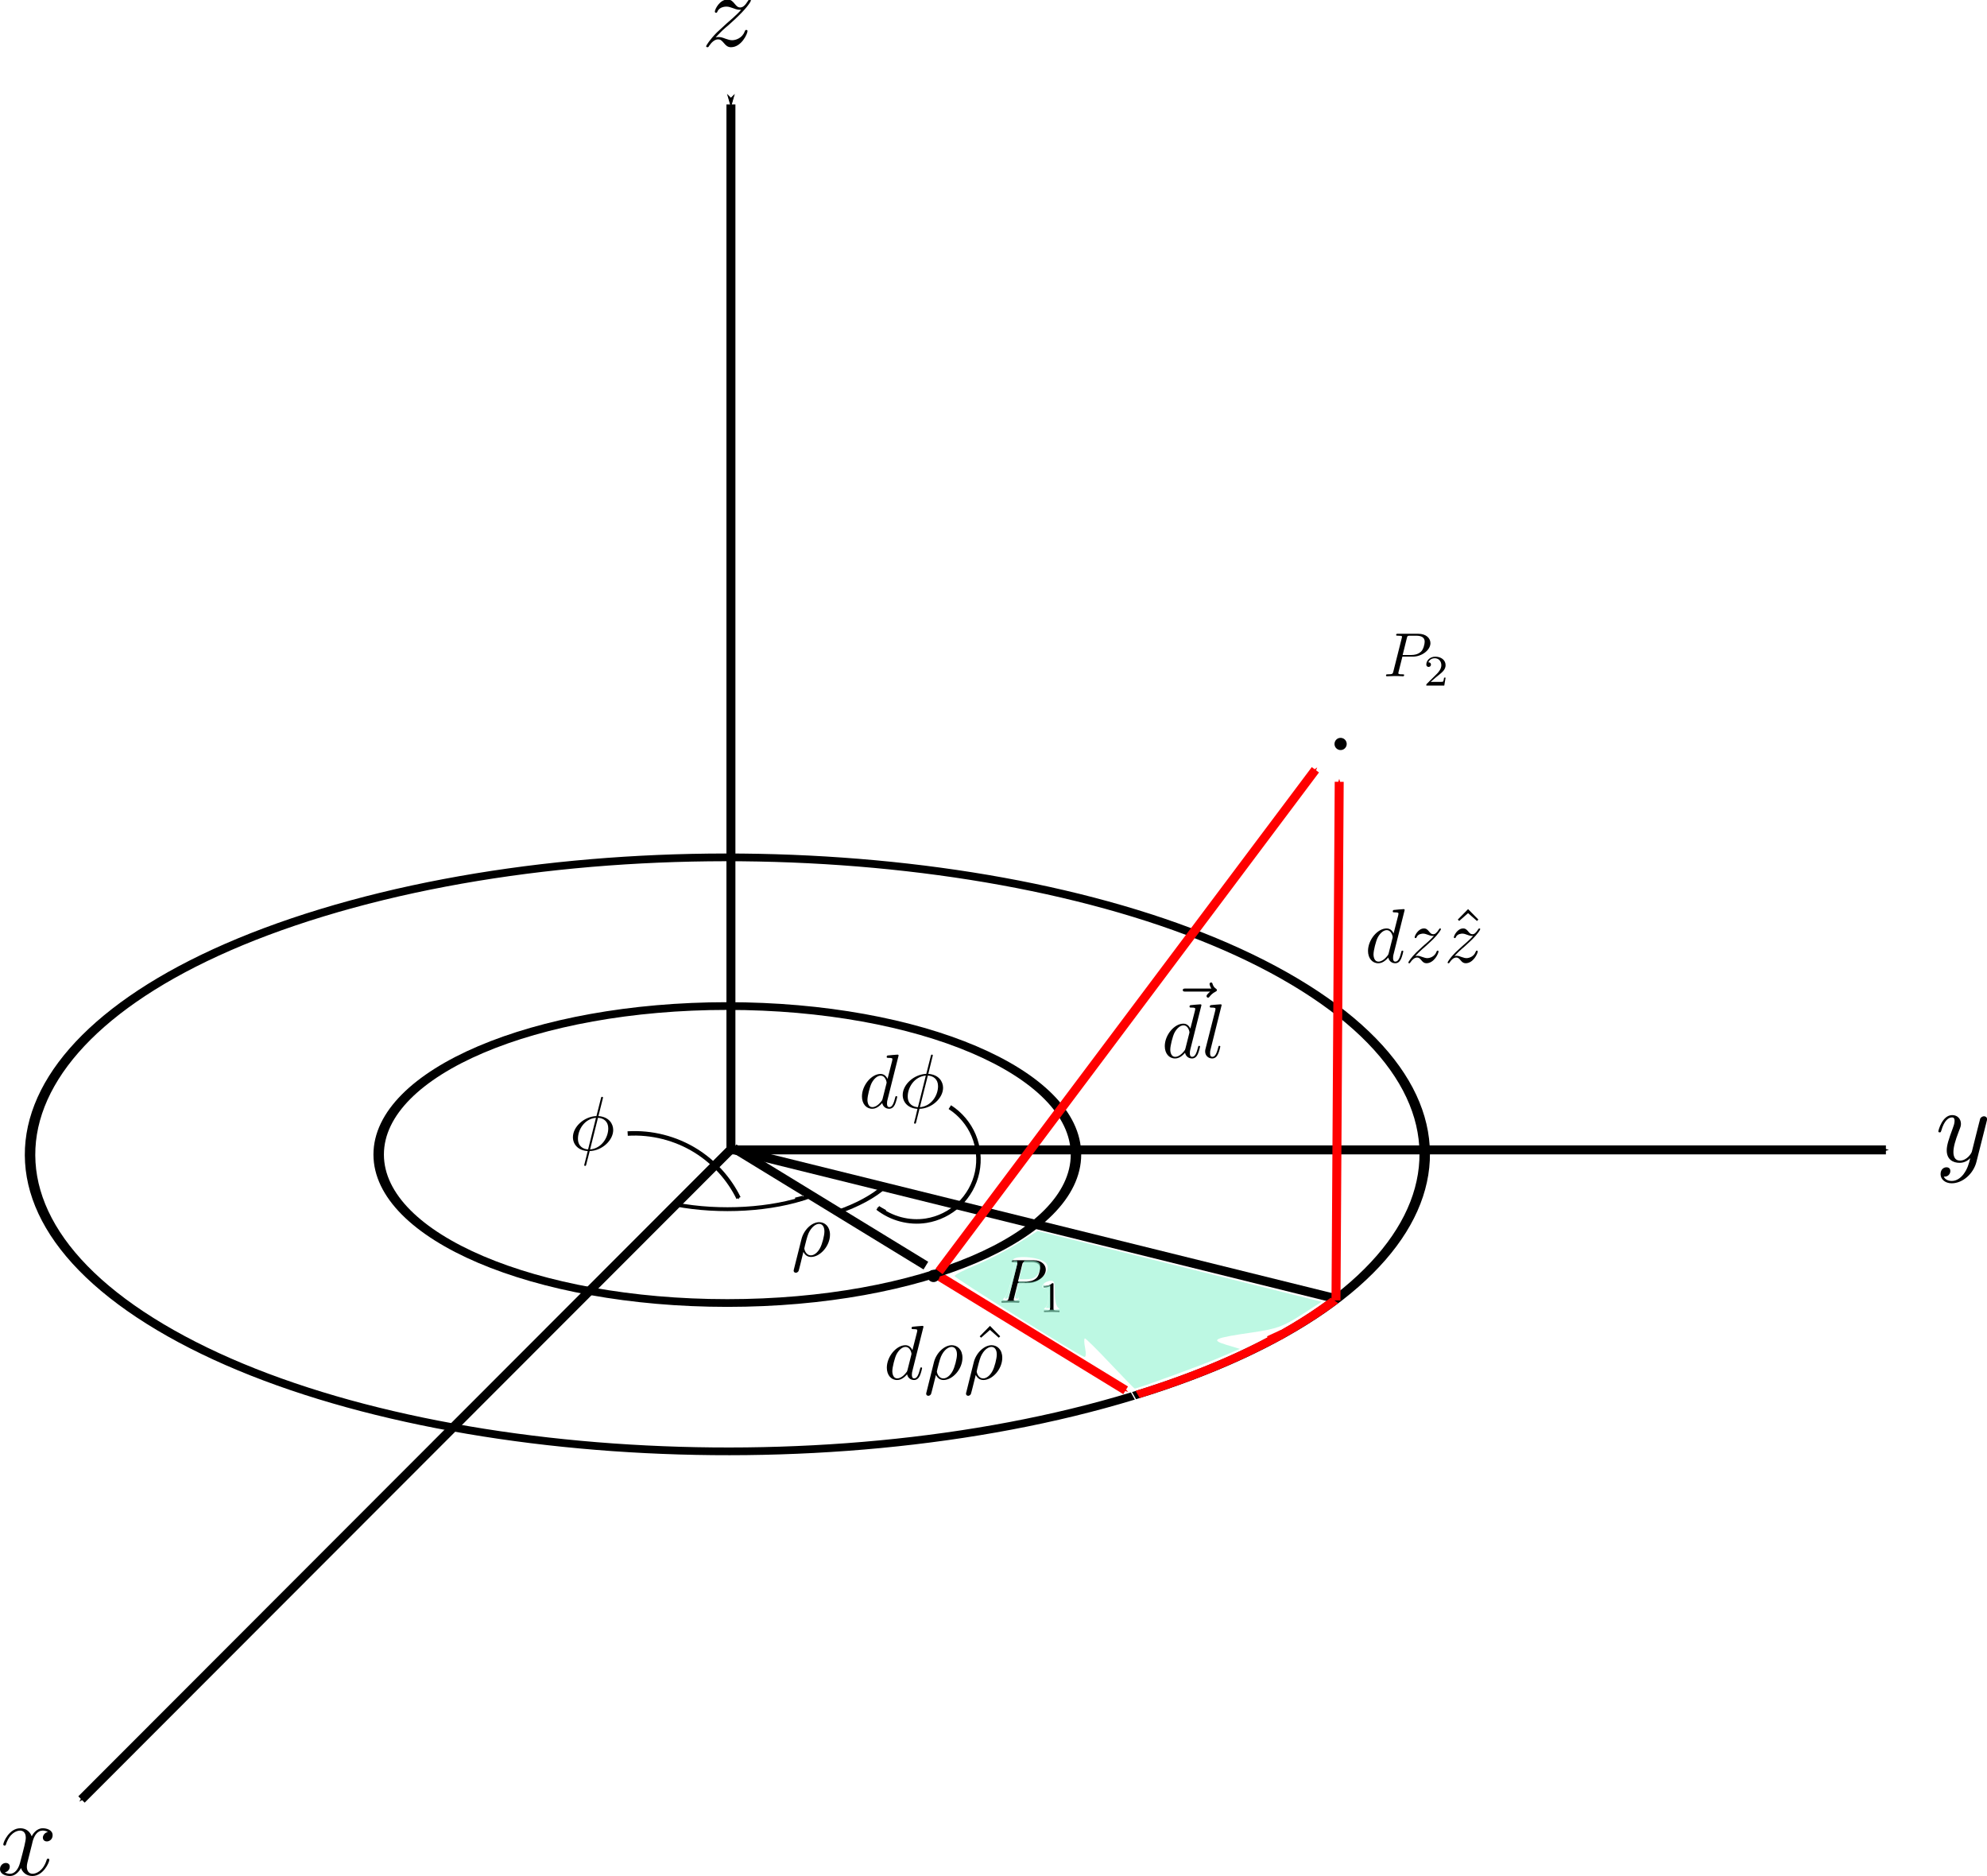 <?xml version="1.0" encoding="UTF-8" standalone="no"?>
<!-- Created with Inkscape (http://www.inkscape.org/) -->
<svg
    xmlns:inkscape="http://www.inkscape.org/namespaces/inkscape"
    xmlns:rdf="http://www.w3.org/1999/02/22-rdf-syntax-ns#"
    xmlns="http://www.w3.org/2000/svg"
    xmlns:ns0="http://www.iki.fi/pav/software/textext/"
    xmlns:cc="http://creativecommons.org/ns#"
    xmlns:sodipodi="http://sodipodi.sourceforge.net/DTD/sodipodi-0.dtd"
    xmlns:dc="http://purl.org/dc/elements/1.1/"
    xmlns:svg="http://www.w3.org/2000/svg"
    xmlns:ns1="http://sozi.baierouge.fr"
    xmlns:xlink="http://www.w3.org/1999/xlink"
    id="svg3019"
    sodipodi:docname="3D Cylindrical line.svg"
    viewBox="0 0 221.25 208.89"
    version="1.1"
    inkscape:version="0.48.3.1 r9886"
  >
  <sodipodi:namedview
      id="base"
      bordercolor="#666666"
      inkscape:pageshadow="2"
      inkscape:window-y="24"
      fit-margin-left="0"
      pagecolor="#ffffff"
      inkscape:window-height="776"
      inkscape:window-maximized="1"
      inkscape:zoom="16.221197"
      inkscape:window-x="55"
      showgrid="false"
      borderopacity="1.0"
      inkscape:current-layer="layer1"
      inkscape:cx="114.01065"
      inkscape:cy="74.156044"
      fit-margin-top="0"
      fit-margin-right="0"
      fit-margin-bottom="0"
      inkscape:window-width="1225"
      inkscape:pageopacity="0.0"
      inkscape:document-units="px"
  />
  <defs
      id="defs3021"
    >
    <marker
        id="Arrow1Mstart"
        refY="0"
        refX="0"
        style="overflow:visible"
        orient="auto"
        inkscape:stockid="Arrow1Mstart"
      >
      <path
          id="path3779"
          d="m0 0 5-5-17.5 5 17.5 5-5-5z"
          style="stroke:#000000;stroke-width:1pt;fill-rule:evenodd"
          transform="matrix(.4 0 0 .4 4 0)"
          inkscape:connector-curvature="0"
      />
    </marker
    >
    <marker
        id="DotM"
        refY="0"
        refX="0"
        style="overflow:visible"
        orient="auto"
        inkscape:stockid="DotM"
      >
      <path
          id="path3837"
          d="m-2.5-1c0 2.76-2.24 5-5 5s-5-2.24-5-5 2.24-5 5-5 5 2.24 5 5z"
          style="stroke:#000000;stroke-width:1pt;fill-rule:evenodd"
          inkscape:connector-curvature="0"
          transform="matrix(.4 0 0 .4 2.96 .4)"
      />
    </marker
    >
    <marker
        id="Arrow1Mend"
        refY="0"
        refX="0"
        style="overflow:visible"
        orient="auto"
        inkscape:stockid="Arrow1Mend"
      >
      <path
          id="path3782"
          d="m0 0 5-5-17.5 5 17.5 5-5-5z"
          style="stroke:#000000;stroke-width:1pt;fill-rule:evenodd"
          transform="matrix(-.4 0 0 -.4 -4 0)"
          inkscape:connector-curvature="0"
      />
    </marker
    >
    <marker
        id="Arrow1Mend7"
        refY="0"
        refX="0"
        style="overflow:visible"
        orient="auto"
        inkscape:stockid="Arrow1Mend7"
      >
      <path
          id="path5512"
          d="m0 0 5-5-17.5 5 17.5 5-5-5z"
          style="fill-rule:evenodd;stroke:#ff0000;stroke-width:1pt;fill:#ff0000"
          transform="matrix(-.4 0 0 -.4 -4 0)"
          inkscape:connector-curvature="0"
      />
    </marker
    >
    <marker
        id="Arrow1MendU"
        refY="0"
        refX="0"
        style="overflow:visible"
        orient="auto"
        inkscape:stockid="Arrow1MendU"
      >
      <path
          id="path8041"
          d="m0 0 5-5-17.5 5 17.5 5-5-5z"
          style="fill-rule:evenodd;stroke:#ff0000;stroke-width:1pt;fill:#ff0000"
          transform="matrix(-.4 0 0 -.4 -4 0)"
          inkscape:connector-curvature="0"
      />
    </marker
    >
    <marker
        id="Arrow1Mende"
        refY="0"
        refX="0"
        style="overflow:visible"
        orient="auto"
        inkscape:stockid="Arrow1Mende"
      >
      <path
          id="path8044"
          d="m0 0 5-5-17.5 5 17.5 5-5-5z"
          style="fill-rule:evenodd;stroke:#ff0000;stroke-width:1pt;fill:#ff0000"
          transform="matrix(-.4 0 0 -.4 -4 0)"
          inkscape:connector-curvature="0"
      />
    </marker
    >
    <marker
        id="Arrow1Mend3"
        refY="0"
        refX="0"
        style="overflow:visible"
        orient="auto"
        inkscape:stockid="Arrow1Mend3"
      >
      <path
          id="path8047"
          d="m0 0 5-5-17.5 5 17.5 5-5-5z"
          style="fill-rule:evenodd;stroke:#ff0000;stroke-width:1pt;fill:#ff0000"
          transform="matrix(-.4 0 0 -.4 -4 0)"
          inkscape:connector-curvature="0"
      />
    </marker
    >
  </defs
  >
  <g
      id="layer1"
      inkscape:label="Layer 1"
      inkscape:groupmode="layer"
      transform="translate(-308.75 -445.77)"
    >
    <path
        id="path2987"
        sodipodi:rx="42.014523"
        sodipodi:ry="24.239147"
        style="stroke:#000000;stroke-width:.63;fill:none"
        sodipodi:type="arc"
        d="m77.577 129.07c-18.878 7.78-45.119 5.26-58.612-5.63-13.492-10.89-9.127-26.03 9.751-33.814 18.878-7.785 45.119-5.266 58.612 5.625 13.472 10.879 9.142 25.989-9.679 33.789"
        sodipodi:open="true"
        transform="matrix(1.848 0 0 1.364 291.53 425.14)"
        sodipodi:cy="109.34549"
        sodipodi:cx="53.146576"
        sodipodi:end="7.2313398"
        sodipodi:start="0.9502468"
    />
    <path
        id="path7633"
        d="m412.98 587.65 21.108 12.907"
        style="marker-end:url(#Arrow1Mende);stroke:#ff0000;fill:none"
        inkscape:connector-curvature="0"
    />
    <path
        id="path2983"
        style="marker-end:url(#Arrow1Mend);stroke:#000000;stroke-width:1px;fill:none"
        inkscape:connector-curvature="0"
        d="m98.752 132.19h128.74"
        transform="translate(291.25 441.6)"
    />
    <path
        id="path2985"
        style="marker-end:url(#Arrow1Mend);marker-start:url(#Arrow1Mstart);stroke:#000000;stroke-width:1px;fill:none"
        inkscape:connector-curvature="0"
        d="m98.887 15.8v116.33l-72.313 72.381"
        transform="translate(291.25 441.6)"
    />
    <path
        id="path3757"
        sodipodi:rx="42.014523"
        sodipodi:ry="24.239147"
        style="stroke:#000000;stroke-width:1.26;fill:none"
        sodipodi:type="arc"
        d="m95.161 109.35c0 13.387-18.811 24.239-42.015 24.239s-42.015-10.852-42.015-24.239 18.811-24.239 42.015-24.239 42.015 10.852 42.015 24.239z"
        transform="matrix(.924 0 0 .682 340.63 499.73)"
        sodipodi:cy="109.34549"
        sodipodi:cx="53.146576"
    />
    <path
        id="path3761"
        style="stroke:#000000;fill:none"
        inkscape:connector-curvature="0"
        d="m389.98 573.65 67.168 16.617"
    />
    <path
        id="path3763"
        style="marker-end:url(#Arrow1Mend3);stroke:#ff0000;fill:none"
        inkscape:connector-curvature="0"
        d="m413.31 587.33 41.907-55.858"
    />
    <path
        id="path3765"
        style="marker-end:url(#Arrow1MendU);stroke:#ff0000;fill:none"
        inkscape:connector-curvature="0"
        d="m457.51 590.55 0.359-57.74"
    />
    <path
        id="path3767"
        style="marker-end:url(#Arrow1Mend7);stroke:#ff0000;fill:none"
        inkscape:connector-curvature="0"
        d="m450.04 595 1.473-0.68"
    />
    <path
        id="path5503"
        sodipodi:rx="42.014523"
        sodipodi:ry="24.239147"
        style="stroke:#ff0000;stroke-width:.63;fill:none"
        sodipodi:type="arc"
        d="m89.722 121.27c-2.956 3.017-6.999 5.633-11.856 7.672"
        sodipodi:open="true"
        transform="matrix(1.848 0 0 1.364 291.53 425.14)"
        sodipodi:cy="109.34549"
        sodipodi:cx="53.146576"
        sodipodi:end="0.94178518"
        sodipodi:start="0.51450635"
    />
    <path
        id="path5548"
        d="m457.59 528.45 0.446 0.151"
        style="marker-end:url(#DotM);stroke:#000000;fill:none"
        inkscape:connector-curvature="0"
    />
    <g
        id="content"
        style="stroke:#000000;stroke-miterlimit:10.433;fill:none"
        xml:space="preserve"
        ns0:preamble="/home/kaumudi/Desktop/Dropbox/zinka additional files/textext/preamble.tex"
        transform="matrix(.861 0 0 -.861 204.49 1151.5)"
        stroke-miterlimit="10.433"
        ns0:text="$\\rho$"
      >
<path
          id="path6539"
          d="m223.76 655.52v-0.01-0.01l-0.01-0.01v-0.01-0.01-0.01-0.01h-0.01v-0.01-0.01-0.01-0.01l-0.01-0.01v-0.01-0.01-0.01-0.01c0-0.15 0.11-0.27 0.28-0.27 0.21 0 0.33 0.18 0.35 0.21 0.05 0.09 0.37 1.42 0.63 2.49 0.2-0.4 0.52-0.66 0.99-0.66l-0.01 0.21c-0.7 0-0.86 0.8-0.86 0.89 0 0.04 0.05 0.24 0.08 0.37 0.28 1.11 0.38 1.47 0.6 1.86 0.43 0.73 0.92 0.95 1.23 0.95 0.37 0 0.69-0.29 0.69-0.98 0-0.54-0.29-1.65-0.56-2.14-0.33-0.63-0.8-0.95-1.18-0.95l0.01-0.21c1.16 0 2.45 1.4 2.45 2.88 0 1.05-0.66 1.62-1.39 1.62-0.96 0-2.01-1-2.3-2.21z"
          style="stroke-width:0;fill:#000000"
          inkscape:connector-curvature="0"
      />
</g
    >
    <g
        id="g7231"
        xml:space="preserve"
        ns0:preamble="/home/kaumudi/Desktop/Dropbox/zinka additional files/textext/preamble.tex"
        transform="matrix(.861 0 0 -.861 179.75 1139.7)"
        stroke-miterlimit="10.433"
        style="stroke:#000000;stroke-miterlimit:10.433;fill:none"
        ns0:text="$\\phi$"
      >
<path
          id="path7233"
          style="stroke-width:0;fill:#000000"
          inkscape:connector-curvature="0"
          d="m227.78 663.89v0.01 0.01 0.01h0.01v0.01 0.01 0.01 0.01l0.01 0.02v0.01 0.01l0.01 0.01v0.01 0.01c0 0.01 0 0.1-0.12 0.1-0.1 0-0.11-0.03-0.15-0.2l-0.58-2.29c-1.58-0.05-3.04-1.37-3.04-2.73 0-0.94 0.7-1.73 1.91-1.79l0.05 0.21c-0.6 0.03-1.31 0.38-1.31 1.38 0 1.19 0.85 2.58 2.33 2.71l-1.02-4.09-0.05-0.21c-0.08-0.31-0.15-0.63-0.23-0.94-0.12-0.46-0.22-0.84-0.22-0.87 0-0.1 0.07-0.11 0.12-0.11s0.07 0.01 0.1 0.04c0.02 0.02 0.08 0.26 0.11 0.4l0.38 1.48 0.05 0.21 1.02 4.09c0.76-0.04 1.33-0.5 1.33-1.37 0-1.18-0.86-2.6-2.35-2.72l-0.05-0.21c1.6 0.04 3.04 1.39 3.04 2.72 0 0.78-0.52 1.7-1.91 1.8z"
      />
</g
    >
    <g
        id="g7314"
        style="stroke:#000000;stroke-miterlimit:10.433;fill:none"
        xml:space="preserve"
        ns0:preamble="/home/kaumudi/Desktop/Dropbox/zinka additional files/textext/preamble.tex"
        transform="matrix(.861 0 0 -.861 212.01 1135)"
        stroke-miterlimit="10.433"
        ns0:text="$d\\phi$"
      >
<path
          id="path7316"
          style="stroke-width:0;fill:#000000"
          inkscape:connector-curvature="0"
          d="m228.57 664.02v0.01l-0.01 0.01v0.01 0.01 0.01h-0.01v0.01l-0.01 0.01-0.01 0.01-0.01 0.01h-0.01v0.01h-0.01-0.01-0.01l-0.01 0.01h-0.01-0.01-0.01c-0.15 0-1.1-0.09-1.27-0.11-0.08-0.01-0.14-0.06-0.14-0.19 0-0.12 0.09-0.12 0.24-0.12 0.48 0 0.5-0.07 0.5-0.17l-0.03-0.2-0.6-2.35c-0.18 0.37-0.46 0.64-0.91 0.64-1.17 0-2.4-1.47-2.4-2.91 0-0.94 0.55-1.59 1.32-1.59l0.02 0.21c-0.49 0-0.63 0.55-0.63 0.94 0 0.5 0.31 1.72 0.54 2.17 0.31 0.59 0.76 0.96 1.16 0.96 0.64 0 0.78-0.82 0.78-0.88s-0.02-0.12-0.03-0.17l-0.49-1.94c-0.05-0.18-0.05-0.2-0.2-0.37-0.44-0.55-0.85-0.71-1.13-0.71l-0.02-0.21c0.2 0 0.7 0.03 1.3 0.74 0.08-0.42 0.42-0.74 0.9-0.74 0.35 0 0.58 0.22 0.74 0.54 0.17 0.36 0.3 0.97 0.3 0.99 0 0.1-0.09 0.1-0.12 0.1-0.1 0-0.11-0.04-0.14-0.18-0.17-0.65-0.35-1.24-0.76-1.24-0.27 0-0.3 0.26-0.3 0.46 0 0.24 0.02 0.31 0.06 0.48z"
      />
<path
          id="path7318"
          style="stroke-width:0;fill:#000000"
          inkscape:connector-curvature="0"
          d="m232.96 663.89h0.01v0.01 0.01 0.01 0.01 0.01l0.01 0.01v0.01 0.02l0.01 0.01v0.01 0.01 0.01 0.01c0 0.01 0 0.1-0.11 0.1-0.1 0-0.11-0.03-0.15-0.2l-0.58-2.29c-1.58-0.05-3.05-1.37-3.05-2.73 0-0.94 0.7-1.73 1.91-1.79l0.06 0.21c-0.6 0.03-1.32 0.38-1.32 1.38 0 1.19 0.86 2.58 2.34 2.71l-1.02-4.09-0.06-0.21c-0.07-0.31-0.14-0.63-0.22-0.94-0.12-0.46-0.22-0.84-0.22-0.87 0-0.1 0.07-0.11 0.12-0.11s0.07 0.01 0.1 0.04c0.02 0.02 0.08 0.26 0.11 0.4l0.37 1.48 0.05 0.21 1.03 4.09c0.75-0.04 1.32-0.5 1.32-1.37 0-1.18-0.85-2.6-2.35-2.72l-0.05-0.21c1.61 0.04 3.05 1.39 3.05 2.72 0 0.78-0.53 1.7-1.91 1.8z"
      />
</g
    >
    <g
        id="g7584"
        xml:space="preserve"
        ns0:preamble="/home/kaumudi/Desktop/Dropbox/zinka additional files/textext/preamble.tex"
        transform="matrix(.861 0 0 -.861 245.73 1129.4)"
        stroke-miterlimit="10.433"
        style="stroke:#000000;stroke-miterlimit:10.433;fill:none"
        ns0:text="$\\vec{dl}$"
      >
<path
          id="path7586"
          style="stroke-width:0;fill:#000000"
          inkscape:connector-curvature="0"
          d="m229.7 665.78-0.02-0.02-0.01-0.01-0.02-0.02-0.02-0.01-0.01-0.02-0.02-0.01-0.02-0.02-0.02-0.02-0.02-0.01-0.02-0.02-0.03-0.04-0.04-0.04-0.04-0.04-0.02-0.02-0.02-0.02-0.02-0.02-0.01-0.02-0.02-0.02-0.01-0.02-0.02-0.02-0.01-0.02-0.01-0.02-0.01-0.02-0.01-0.02-0.01-0.02v-0.02l-0.01-0.02v-0.01-0.02c0-0.1 0.1-0.2 0.2-0.2 0.09 0 0.14 0.07 0.19 0.13 0.12 0.15 0.34 0.43 0.78 0.65 0.07 0.03 0.17 0.08 0.17 0.2 0 0.1-0.07 0.15-0.14 0.2-0.22 0.15-0.33 0.33-0.41 0.57-0.02 0.09-0.06 0.22-0.2 0.22s-0.2-0.13-0.2-0.21c0-0.05 0.09-0.37 0.24-0.58h-3.35c-0.17 0-0.35 0-0.35-0.2 0-0.19 0.18-0.19 0.35-0.19z"
      />
<path
          id="path7588"
          style="stroke-width:0;fill:#000000"
          inkscape:connector-curvature="0"
          d="m228.57 664.02v0.01l-0.01 0.01v0.01 0.01 0.01h-0.01v0.01l-0.01 0.01-0.01 0.01-0.01 0.01h-0.01v0.01h-0.01-0.01-0.01l-0.01 0.01h-0.01-0.01-0.01c-0.15 0-1.1-0.09-1.27-0.11-0.08-0.01-0.14-0.06-0.14-0.19 0-0.12 0.09-0.12 0.24-0.12 0.48 0 0.5-0.07 0.5-0.17l-0.03-0.2-0.6-2.35c-0.18 0.37-0.46 0.64-0.91 0.64-1.17 0-2.4-1.47-2.4-2.91 0-0.94 0.55-1.59 1.32-1.59l0.02 0.21c-0.49 0-0.63 0.55-0.63 0.94 0 0.5 0.31 1.72 0.54 2.17 0.31 0.59 0.76 0.96 1.16 0.96 0.64 0 0.78-0.82 0.78-0.88s-0.02-0.12-0.03-0.17l-0.49-1.94c-0.05-0.18-0.05-0.2-0.2-0.37-0.44-0.55-0.85-0.71-1.13-0.71l-0.02-0.21c0.2 0 0.7 0.03 1.3 0.74 0.08-0.42 0.42-0.74 0.9-0.74 0.35 0 0.58 0.22 0.74 0.54 0.17 0.36 0.3 0.97 0.3 0.99 0 0.1-0.09 0.1-0.12 0.1-0.1 0-0.11-0.04-0.14-0.18-0.17-0.65-0.35-1.24-0.76-1.24-0.27 0-0.3 0.26-0.3 0.46 0 0.24 0.02 0.31 0.06 0.48z"
      />
<path
          id="path7590"
          style="stroke-width:0;fill:#000000"
          inkscape:connector-curvature="0"
          d="m231.18 664.02v0.01 0.01 0.01 0.01l-0.01 0.01v0.01h-0.01v0.01l-0.01 0.01h-0.01v0.01h-0.01v0.01h-0.01-0.01-0.01l-0.01 0.01h-0.01-0.01-0.01-0.01c-0.22 0-0.95-0.08-1.21-0.1-0.08-0.01-0.19-0.02-0.19-0.21 0-0.11 0.1-0.11 0.25-0.11 0.48 0 0.49-0.09 0.49-0.17l-0.03-0.2-1.26-4.96c-0.03-0.11-0.05-0.18-0.05-0.34 0-0.57 0.44-0.91 0.91-0.91 0.33 0 0.58 0.19 0.75 0.55 0.18 0.38 0.3 0.96 0.3 0.98 0 0.1-0.09 0.1-0.12 0.1-0.1 0-0.11-0.04-0.14-0.18-0.17-0.65-0.36-1.24-0.76-1.24-0.3 0-0.3 0.32-0.3 0.46 0 0.24 0.01 0.29 0.06 0.48z"
      />
</g
    >
    <path
        id="path8124"
        style="marker-end:url(#DotM);stroke:#000000;fill:none"
        inkscape:connector-curvature="0"
        d="m412.26 587.68 0.446 0.151"
    />
    <path
        id="path8126"
        style="stroke:#000000;fill:none"
        inkscape:connector-curvature="0"
        d="m390.48 573.61 21.365 13.064"
    />
    <g
        id="g8504"
        style="stroke:#000000;stroke-miterlimit:10.433;fill:none"
        xml:space="preserve"
        ns0:preamble="/home/kaumudi/Desktop/Dropbox/zinka additional files/textext/preamble.tex"
        transform="matrix(.697 0 0 -.697 307.07 979.15)"
        stroke-miterlimit="10.433"
        ns0:text="$P_2$"
      >
<path
          id="path8506"
          style="stroke-width:0;fill:#000000"
          inkscape:connector-curvature="0"
          d="m226.45 660.37 0.04 0.26 0.67 2.7c0.09 0.35 0.11 0.38 0.54 0.38h0.95c0.83 0 1.36-0.27 1.36-0.95 0-0.39-0.2-1.24-0.59-1.6-0.5-0.45-1.09-0.53-1.53-0.53h-1.4l-0.04-0.26h1.69c1.41 0 2.79 1.04 2.79 2.15 0 0.76-0.65 1.5-1.96 1.5h-3.22c-0.19 0-0.3 0-0.3-0.19 0-0.12 0.09-0.12 0.29-0.12 0.13 0 0.31-0.01 0.43-0.02 0.16-0.02 0.22-0.05 0.22-0.16 0-0.04-0.01-0.07-0.04-0.19l-1.34-5.33c-0.1-0.39-0.11-0.47-0.9-0.47-0.17 0-0.28 0-0.28-0.19 0-0.12 0.12-0.12 0.15-0.12 0.28 0 0.98 0.04 1.26 0.04 0.21 0 0.43-0.01 0.64-0.01 0.22 0 0.44-0.03 0.65-0.03 0.07 0 0.2 0 0.2 0.2 0 0.11-0.09 0.11-0.28 0.11-0.37 0-0.65 0-0.65 0.18 0 0.06 0.02 0.11 0.03 0.17z"
      />
<path
          id="path8508"
          style="stroke-width:0;fill:#000000"
          inkscape:connector-curvature="0"
          d="m233.35 657.01h-0.24c-0.02-0.16-0.09-0.57-0.18-0.64-0.06-0.04-0.59-0.04-0.69-0.04h-1.28c0.73 0.65 0.97 0.84 1.39 1.17 0.51 0.41 1 0.84 1 1.5 0 0.84-0.74 1.36-1.64 1.36-0.86 0-1.44-0.61-1.44-1.25 0-0.35 0.3-0.39 0.37-0.39 0.16 0 0.37 0.12 0.37 0.37 0 0.13-0.05 0.37-0.42 0.37 0.22 0.5 0.69 0.65 1.02 0.65 0.7 0 1.06-0.54 1.06-1.11 0-0.6-0.43-1.08-0.66-1.33l-1.67-1.66c-0.07-0.06-0.07-0.07-0.07-0.27h2.87z"
      />
</g
    >
    <g
        id="g8640"
        xml:space="preserve"
        ns0:preamble="/home/kaumudi/Desktop/Dropbox/zinka additional files/textext/preamble.tex"
        transform="matrix(.697 0 0 -.697 264.24 1048.9)"
        stroke-miterlimit="10.433"
        style="stroke:#000000;stroke-miterlimit:10.433;fill:none"
        ns0:text="$P_1$"
      >
<path
          id="path8642"
          style="stroke-width:0;fill:#000000"
          inkscape:connector-curvature="0"
          d="m226.45 660.37 0.04 0.26 0.67 2.7c0.09 0.35 0.11 0.38 0.54 0.38h0.95c0.83 0 1.36-0.27 1.36-0.95 0-0.39-0.2-1.24-0.59-1.6-0.5-0.45-1.09-0.53-1.53-0.53h-1.4l-0.04-0.26h1.69c1.41 0 2.79 1.04 2.79 2.15 0 0.76-0.65 1.5-1.96 1.5h-3.22c-0.19 0-0.3 0-0.3-0.19 0-0.12 0.09-0.12 0.29-0.12 0.13 0 0.31-0.01 0.43-0.02 0.16-0.02 0.22-0.05 0.22-0.16 0-0.04-0.01-0.07-0.04-0.19l-1.34-5.33c-0.1-0.39-0.11-0.47-0.9-0.47-0.17 0-0.28 0-0.28-0.19 0-0.12 0.12-0.12 0.15-0.12 0.28 0 0.98 0.04 1.26 0.04 0.21 0 0.43-0.01 0.64-0.01 0.22 0 0.44-0.03 0.65-0.03 0.07 0 0.2 0 0.2 0.2 0 0.11-0.09 0.11-0.28 0.11-0.37 0-0.65 0-0.65 0.18 0 0.06 0.02 0.11 0.03 0.17z"
      />
<path
          id="path8644"
          style="stroke-width:0;fill:#000000"
          inkscape:connector-curvature="0"
          d="m232.16 660.16v0.01 0.01 0.01 0.01 0.01 0.01 0.01 0.01 0.01 0.01 0.01l-0.01 0.01v0.01 0.01 0.01h-0.01v0.01l-0.01 0.01-0.01 0.01h-0.01l-0.01 0.01h-0.01-0.01-0.01-0.01v0.01h-0.01-0.01-0.01-0.01-0.01-0.01-0.01-0.01-0.01-0.01-0.01c-0.44-0.44-1.08-0.45-1.36-0.45v-0.25c0.16 0 0.62 0 1.01 0.2v-3.55c0-0.23 0-0.32-0.7-0.32h-0.26v-0.25c0.12 0.01 0.98 0.03 1.24 0.03 0.21 0 1.09-0.02 1.24-0.03v0.25h-0.26c-0.7 0-0.7 0.09-0.7 0.32z"
      />
</g
    >
    <g
        id="g8779"
        style="stroke:#000000;stroke-miterlimit:10.433;fill:none"
        xml:space="preserve"
        ns0:preamble="/home/kaumudi/Desktop/Dropbox/zinka additional files/textext/preamble.tex"
        transform="matrix(.861 0 0 -.861 214.78 1165.2)"
        stroke-miterlimit="10.433"
        ns0:text="$d \\rho \\hat{\\rho}$"
      >
<path
          id="path8781"
          style="stroke-width:0;fill:#000000"
          inkscape:connector-curvature="0"
          d="m228.57 664.02v0.01l-0.01 0.01v0.01 0.01 0.01h-0.01v0.01l-0.01 0.01-0.01 0.01-0.01 0.01h-0.01v0.01h-0.01-0.01-0.01l-0.01 0.01h-0.01-0.01-0.01c-0.15 0-1.1-0.09-1.27-0.11-0.08-0.01-0.14-0.06-0.14-0.19 0-0.12 0.09-0.12 0.24-0.12 0.48 0 0.5-0.07 0.5-0.17l-0.03-0.2-0.6-2.35c-0.18 0.37-0.46 0.64-0.91 0.64-1.17 0-2.4-1.47-2.4-2.91 0-0.94 0.55-1.59 1.32-1.59l0.02 0.21c-0.49 0-0.63 0.55-0.63 0.94 0 0.5 0.31 1.72 0.54 2.17 0.31 0.59 0.76 0.96 1.16 0.96 0.64 0 0.78-0.82 0.78-0.88s-0.02-0.12-0.03-0.17l-0.49-1.94c-0.05-0.18-0.05-0.2-0.2-0.37-0.44-0.55-0.85-0.71-1.13-0.71l-0.02-0.21c0.2 0 0.7 0.03 1.3 0.74 0.08-0.42 0.42-0.74 0.9-0.74 0.35 0 0.58 0.22 0.74 0.54 0.17 0.36 0.3 0.97 0.3 0.99 0 0.1-0.09 0.1-0.12 0.1-0.1 0-0.11-0.04-0.14-0.18-0.17-0.65-0.35-1.24-0.76-1.24-0.27 0-0.3 0.26-0.3 0.46 0 0.24 0.02 0.31 0.06 0.48z"
      />
<path
          id="path8783"
          style="stroke-width:0;fill:#000000"
          inkscape:connector-curvature="0"
          d="m228.95 655.52-0.01-0.01v-0.01-0.01-0.01-0.01h-0.01v-0.01-0.01-0.01-0.01l-0.01-0.01v-0.01-0.01-0.01-0.01-0.01-0.01c0-0.15 0.1-0.27 0.28-0.27 0.2 0 0.32 0.18 0.34 0.21 0.05 0.09 0.37 1.42 0.64 2.49 0.2-0.4 0.52-0.66 0.98-0.66l-0.01 0.21c-0.69 0-0.85 0.8-0.85 0.89 0 0.04 0.05 0.24 0.08 0.37 0.28 1.11 0.38 1.47 0.6 1.86 0.42 0.73 0.92 0.95 1.23 0.95 0.37 0 0.69-0.29 0.69-0.98 0-0.54-0.29-1.65-0.56-2.14-0.33-0.63-0.81-0.95-1.19-0.95l0.01-0.21c1.17 0 2.45 1.4 2.45 2.88 0 1.05-0.65 1.62-1.38 1.62-0.97 0-2.01-1-2.31-2.21z"
      />
<polygon
          id="polygon8785"
          style="stroke-width:0;fill:#000000"
          points="236.02 662.6 237.17 663.61 238.31 662.6 238.49 662.78 237.17 664.13 235.84 662.78"
      />
<path
          id="path8787"
          style="stroke-width:0;fill:#000000"
          inkscape:connector-curvature="0"
          d="m234.1 655.52-0.01-0.01v-0.01-0.01-0.01-0.01h-0.01v-0.01-0.01-0.01-0.01-0.01h-0.01v-0.01-0.01-0.01-0.01-0.01-0.01c0-0.15 0.11-0.27 0.28-0.27 0.2 0 0.32 0.18 0.34 0.21 0.05 0.09 0.37 1.42 0.64 2.49 0.2-0.4 0.52-0.66 0.99-0.66l-0.02 0.21c-0.69 0-0.85 0.8-0.85 0.89 0 0.04 0.05 0.24 0.08 0.37 0.28 1.11 0.38 1.47 0.6 1.86 0.42 0.73 0.92 0.95 1.23 0.95 0.37 0 0.69-0.29 0.69-0.98 0-0.54-0.29-1.65-0.56-2.14-0.33-0.63-0.81-0.95-1.19-0.95l0.02-0.21c1.16 0 2.44 1.4 2.44 2.88 0 1.05-0.65 1.62-1.38 1.62-0.97 0-2.01-1-2.31-2.21z"
      />
</g
    >
    <g
        id="g9320"
        style="stroke:#000000;stroke-miterlimit:10.433;fill:none"
        xml:space="preserve"
        ns0:preamble="/home/kaumudi/Desktop/Dropbox/zinka additional files/textext/preamble.tex"
        transform="matrix(.861 0 0 -.861 268.36 1118.8)"
        stroke-miterlimit="10.433"
        ns0:text="$dz \\hat{z}$"
      >
<path
          id="path9322"
          style="stroke-width:0;fill:#000000"
          inkscape:connector-curvature="0"
          d="m228.57 664.02v0.01l-0.01 0.01v0.01 0.01 0.01h-0.01v0.01l-0.01 0.01-0.01 0.01-0.01 0.01h-0.01v0.01h-0.01-0.01-0.01l-0.01 0.01h-0.01-0.01-0.01c-0.15 0-1.1-0.09-1.27-0.11-0.08-0.01-0.14-0.06-0.14-0.19 0-0.12 0.09-0.12 0.24-0.12 0.48 0 0.5-0.07 0.5-0.17l-0.03-0.2-0.6-2.35c-0.18 0.37-0.46 0.64-0.91 0.64-1.17 0-2.4-1.47-2.4-2.91 0-0.94 0.55-1.59 1.32-1.59l0.02 0.21c-0.49 0-0.63 0.55-0.63 0.94 0 0.5 0.31 1.72 0.54 2.17 0.31 0.59 0.76 0.96 1.16 0.96 0.64 0 0.78-0.82 0.78-0.88s-0.02-0.12-0.03-0.17l-0.49-1.94c-0.05-0.18-0.05-0.2-0.2-0.37-0.44-0.55-0.85-0.71-1.13-0.71l-0.02-0.21c0.2 0 0.7 0.03 1.3 0.74 0.08-0.42 0.42-0.74 0.9-0.74 0.35 0 0.58 0.22 0.74 0.54 0.17 0.36 0.3 0.97 0.3 0.99 0 0.1-0.09 0.1-0.12 0.1-0.1 0-0.11-0.04-0.14-0.18-0.17-0.65-0.35-1.24-0.76-1.24-0.27 0-0.3 0.26-0.3 0.46 0 0.24 0.02 0.31 0.06 0.48z"
      />
<path
          id="path9324"
          style="stroke-width:0;fill:#000000"
          inkscape:connector-curvature="0"
          d="m229.94 658.06 0.05 0.05 0.05 0.05 0.05 0.05 0.04 0.05 0.05 0.05 0.04 0.04 0.04 0.04 0.04 0.05 0.04 0.04 0.04 0.04 0.04 0.03 0.04 0.04 0.03 0.04 0.04 0.03 0.07 0.07 0.07 0.06 0.06 0.06 0.07 0.06 0.06 0.06 0.13 0.11 0.07 0.05 0.06 0.06c0 0.01 0.62 0.54 0.98 0.9 0.94 0.92 1.16 1.4 1.16 1.44 0 0.1-0.09 0.1-0.11 0.1-0.06 0-0.1-0.02-0.14-0.11-0.3-0.48-0.51-0.64-0.75-0.64s-0.36 0.15-0.51 0.32c-0.19 0.23-0.36 0.43-0.68 0.43-0.75 0-1.21-0.93-1.21-1.14 0-0.05 0.03-0.11 0.12-0.11s0.11 0.05 0.13 0.11c0.19 0.46 0.77 0.47 0.85 0.47 0.2 0 0.39-0.07 0.62-0.15 0.4-0.15 0.51-0.15 0.77-0.15-0.36-0.43-1.2-1.14-1.39-1.3l-0.89-0.83c-0.68-0.67-1.03-1.24-1.03-1.31 0-0.09 0.11-0.09 0.12-0.09 0.08 0 0.1 0.02 0.16 0.13 0.23 0.34 0.53 0.61 0.85 0.61 0.23 0 0.33-0.09 0.58-0.38 0.17-0.21 0.35-0.36 0.63-0.36 0.99 0 1.57 1.26 1.57 1.53 0 0.05-0.04 0.1-0.12 0.1-0.09 0-0.11-0.06-0.14-0.13-0.23-0.65-0.87-0.84-1.2-0.84-0.2 0-0.37 0.06-0.58 0.13-0.34 0.13-0.49 0.17-0.7 0.17-0.02 0-0.18 0-0.27-0.03z"
      />
<polygon
          id="polygon9326"
          style="stroke-width:0;fill:#000000"
          points="235.62 662.6 236.77 663.61 237.92 662.6 238.1 662.78 236.77 664.13 235.44 662.78"
      />
<path
          id="path9328"
          style="stroke-width:0;fill:#000000"
          inkscape:connector-curvature="0"
          d="m235.01 658.06 0.05 0.05 0.05 0.05 0.05 0.05 0.04 0.05 0.05 0.05 0.04 0.04 0.04 0.04 0.04 0.05 0.04 0.04 0.04 0.04 0.04 0.03 0.04 0.04 0.03 0.04 0.04 0.03 0.07 0.07 0.07 0.06 0.07 0.06 0.06 0.06 0.07 0.06 0.12 0.11 0.07 0.05 0.07 0.06c0 0.01 0.61 0.54 0.97 0.9 0.95 0.92 1.17 1.4 1.17 1.44 0 0.1-0.09 0.1-0.11 0.1-0.07 0-0.1-0.02-0.15-0.11-0.3-0.48-0.51-0.64-0.75-0.64s-0.36 0.15-0.51 0.32c-0.19 0.23-0.36 0.43-0.68 0.43-0.75 0-1.21-0.93-1.21-1.14 0-0.05 0.03-0.11 0.12-0.11s0.11 0.05 0.13 0.11c0.19 0.46 0.77 0.47 0.85 0.47 0.21 0 0.4-0.07 0.62-0.15 0.4-0.15 0.51-0.15 0.77-0.15-0.36-0.43-1.19-1.14-1.38-1.3l-0.9-0.83c-0.68-0.67-1.02-1.24-1.02-1.31 0-0.09 0.1-0.09 0.12-0.09 0.08 0 0.1 0.02 0.16 0.13 0.22 0.34 0.52 0.61 0.84 0.61 0.23 0 0.33-0.09 0.58-0.38 0.17-0.21 0.35-0.36 0.64-0.36 0.98 0 1.56 1.26 1.56 1.53 0 0.05-0.04 0.1-0.12 0.1-0.09 0-0.11-0.06-0.14-0.13-0.23-0.65-0.87-0.84-1.2-0.84-0.19 0-0.37 0.06-0.58 0.13-0.34 0.13-0.49 0.17-0.7 0.17-0.02 0-0.18 0-0.27-0.03z"
      />
</g
    >
    <path
        id="path9401"
        sodipodi:rx="42.014523"
        sodipodi:ry="24.239147"
        style="stroke:#000000;stroke-width:1.26;fill:none"
        sodipodi:type="arc"
        d="m91.066 119.78c-2.688 3.251-6.598 6.115-11.446 8.384"
        sodipodi:open="true"
        transform="matrix(.462 0 0 .341 365.18 537.02)"
        sodipodi:cy="109.34549"
        sodipodi:cx="53.146576"
        sodipodi:end="0.88910304"
        sodipodi:start="0.44518215"
    />
    <path
        id="path9403"
        sodipodi:rx="42.014523"
        sodipodi:ry="24.239147"
        style="stroke:#000000;stroke-width:1.728;fill:none"
        sodipodi:type="arc"
        d="m80.155 127.91c-12.32 5.965-29.461 7.348-44.145 3.564"
        sodipodi:open="true"
        transform="matrix(.337 0 0 .249 371.84 547.13)"
        sodipodi:cy="109.34549"
        sodipodi:cx="53.146576"
        sodipodi:end="1.9909325"
        sodipodi:start="0.87260327"
    />
    <path
        id="path13525"
        style="marker-start:url(#Arrow1Mstart);stroke:#000000;stroke-width:.5;fill:none"
        inkscape:connector-curvature="0"
        d="m398.18 579.14-0.852 0.213"
    />
    <path
        id="path13727"
        style="marker-end:url(#Arrow1Mend);stroke:#000000;stroke-width:.5;fill:none"
        d="m378.64 571.97c2.653-0.163 5.352 0.522 7.606 1.93 2.026 1.265 3.688 3.106 4.74 5.251"
        sodipodi:nodetypes="csc"
        inkscape:path-effect="#path-effect13729"
        inkscape:connector-curvature="0"
        inkscape:original-d="m 378.64078,571.97001 c 0,0 0.70797,-2.3206 7.60624,1.93024 6.89829,4.25086 4.73956,5.25081 4.73956,5.25081"
    />
    <g
        id="g15520"
        transform="translate(1.257 .359)"
      >
      <path
          id="path14131"
          style="stroke:#000000;stroke-width:.5;fill:none"
          d="m405.23 579.89c1.493 1.193 3.497 1.723 5.385 1.425 1.374-0.217 2.678-0.86 3.686-1.819 1.008-0.959 1.715-2.23 1.999-3.592 0.284-1.362 0.144-2.809-0.396-4.091-0.54-1.282-1.478-2.393-2.651-3.142"
          sodipodi:nodetypes="csc"
          inkscape:connector-curvature="0"
          inkscape:path-effect="#path-effect14133"
          inkscape:original-d="m 405.22592,579.8889 c 0,0 9.78356,12.10855 5.38461,1.42537 -4.39896,-10.68318 2.63827,-12.64401 2.63827,-12.64401"
      />
      <path
          id="path13525-6"
          d="m405.27 579.93 0.767 0.427"
          style="marker-start:url(#Arrow1Mstart);stroke:#000000;stroke-width:.5;fill:none"
          inkscape:connector-curvature="0"
      />
    </g
    >
    <g
        id="g15063"
        xml:space="preserve"
        ns0:preamble="/home/kaumudi/Desktop/Dropbox/zinka additional files/textext/preamble.tex"
        transform="matrix(1.181 0 0 -1.181 44.541 1430.7)"
        stroke-miterlimit="10.433"
        style="stroke:#000000;stroke-miterlimit:10.433;fill:none"
        ns0:text="$x$"
      >
<path
          id="path15065"
          style="stroke-width:0;fill:#000000"
          inkscape:connector-curvature="0"
          d="m226.76 660.23v0.03l0.01 0.03 0.01 0.03 0.01 0.04 0.01 0.04 0.01 0.04 0.01 0.04 0.02 0.05 0.01 0.04 0.02 0.05 0.02 0.05 0.02 0.05 0.02 0.05 0.03 0.05 0.02 0.05 0.03 0.05 0.03 0.05 0.03 0.04 0.03 0.05 0.04 0.04 0.04 0.05 0.04 0.04 0.04 0.04 0.04 0.03 0.05 0.03 0.05 0.03 0.02 0.01 0.03 0.02 0.02 0.01 0.03 0.01 0.03 0.01h0.03l0.03 0.01 0.02 0.01h0.04 0.03l0.03 0.01h0.03c0.05 0 0.29 0 0.5-0.13-0.28-0.05-0.48-0.3-0.48-0.54 0-0.16 0.11-0.35 0.38-0.35 0.22 0 0.54 0.18 0.54 0.58 0 0.52-0.59 0.66-0.93 0.66-0.58 0-0.93-0.53-1.04-0.76-0.25 0.66-0.79 0.76-1.08 0.76-1.03 0-1.6-1.29-1.6-1.53 0-0.1 0.1-0.1 0.12-0.1 0.08 0 0.11 0.02 0.13 0.11 0.34 1.05 0.99 1.3 1.33 1.3 0.19 0 0.54-0.09 0.54-0.67 0-0.31-0.17-0.97-0.54-2.36-0.16-0.62-0.51-1.04-0.94-1.04-0.06 0-0.29 0-0.5 0.13 0.25 0.05 0.47 0.26 0.47 0.54 0 0.27-0.22 0.35-0.37 0.35-0.3 0-0.55-0.26-0.55-0.58 0-0.46 0.5-0.65 0.94-0.65 0.65 0 1.01 0.69 1.04 0.75 0.12-0.37 0.48-0.75 1.07-0.75 1.03 0 1.6 1.28 1.6 1.53 0 0.1-0.09 0.1-0.12 0.1-0.09 0-0.11-0.04-0.13-0.11-0.33-1.07-1.01-1.31-1.33-1.31-0.38 0-0.54 0.32-0.54 0.66 0 0.22 0.06 0.44 0.17 0.87z"
      />
</g
    >
    <g
        id="g15244"
        style="stroke:#000000;stroke-miterlimit:10.433;fill:none"
        xml:space="preserve"
        ns0:preamble="/home/kaumudi/Desktop/Dropbox/zinka additional files/textext/preamble.tex"
        transform="matrix(1.181 0 0 -1.181 260.37 1351.3)"
        stroke-miterlimit="10.433"
        ns0:text="$y$"
      >
<path
          id="path15246"
          d="m228.27 661.02v0.01 0.01l0.01 0.02v0.01 0.01l0.01 0.01v0.01 0.01 0.01l0.01 0.01v0.01 0.01 0.01 0.01 0.01l0.01 0.01v0.01 0.01 0.01 0.01 0.01 0.01c0 0.18-0.14 0.27-0.29 0.27-0.1 0-0.26-0.06-0.35-0.21-0.02-0.05-0.1-0.36-0.14-0.54-0.07-0.26-0.14-0.53-0.2-0.79l-0.45-1.79c-0.03-0.15-0.46-0.85-1.12-0.85-0.51 0-0.62 0.44-0.62 0.81 0 0.46 0.17 1.07 0.51 1.95 0.16 0.4 0.2 0.51 0.2 0.71 0 0.45-0.32 0.82-0.82 0.82-0.94 0-1.31-1.45-1.31-1.53 0-0.1 0.1-0.1 0.12-0.1 0.1 0 0.11 0.02 0.16 0.17 0.27 0.94 0.67 1.24 1 1.24 0.08 0 0.25 0 0.25-0.32 0-0.25-0.1-0.51-0.17-0.7-0.39-1.05-0.57-1.61-0.57-2.08 0-0.89 0.62-1.18 1.21-1.18 0.39 0 0.73 0.16 1.01 0.44-0.13-0.51-0.25-1-0.65-1.53-0.26-0.33-0.64-0.62-1.1-0.62-0.13 0-0.58 0.03-0.75 0.41 0.16 0 0.29 0 0.43 0.12 0.1 0.09 0.19 0.22 0.19 0.41 0 0.31-0.26 0.35-0.36 0.35-0.23 0-0.56-0.16-0.56-0.65s0.44-0.86 1.05-0.86c1.03 0 2.05 0.9 2.33 2.02z"
          style="stroke-width:0;fill:#000000"
          inkscape:connector-curvature="0"
      />
</g
    >
    <g
        id="g15429"
        xml:space="preserve"
        ns0:preamble="/home/kaumudi/Desktop/Dropbox/zinka additional files/textext/preamble.tex"
        transform="matrix(1.181 0 0 -1.181 123 1227.1)"
        stroke-miterlimit="10.433"
        style="stroke:#000000;stroke-miterlimit:10.433;fill:none"
        ns0:text="$z$"
      >
<path
          id="path15431"
          style="stroke-width:0;fill:#000000"
          inkscape:connector-curvature="0"
          d="m224.76 658.06 0.04 0.05 0.05 0.05 0.05 0.05 0.05 0.05 0.04 0.05 0.04 0.04 0.05 0.04 0.04 0.05 0.04 0.04 0.04 0.04 0.03 0.03 0.04 0.04 0.04 0.04 0.03 0.03 0.07 0.07 0.07 0.06 0.07 0.06 0.06 0.06 0.07 0.06 0.13 0.11 0.06 0.05 0.07 0.06c0 0.01 0.62 0.54 0.97 0.9 0.95 0.92 1.17 1.4 1.17 1.44 0 0.1-0.09 0.1-0.11 0.1-0.07 0-0.1-0.02-0.15-0.11-0.3-0.48-0.51-0.64-0.75-0.64-0.23 0-0.36 0.15-0.5 0.32-0.19 0.23-0.36 0.43-0.69 0.43-0.75 0-1.2-0.93-1.2-1.14 0-0.05 0.03-0.11 0.11-0.11 0.09 0 0.11 0.05 0.13 0.11 0.19 0.46 0.77 0.47 0.85 0.47 0.21 0 0.4-0.07 0.63-0.15 0.39-0.15 0.5-0.15 0.76-0.15-0.36-0.43-1.19-1.14-1.38-1.3l-0.9-0.83c-0.67-0.67-1.02-1.24-1.02-1.31 0-0.09 0.1-0.09 0.12-0.09 0.08 0 0.1 0.02 0.16 0.13 0.23 0.34 0.53 0.61 0.84 0.61 0.23 0 0.33-0.09 0.58-0.38 0.17-0.21 0.35-0.36 0.64-0.36 0.98 0 1.56 1.26 1.56 1.53 0 0.05-0.04 0.1-0.12 0.1-0.09 0-0.11-0.06-0.14-0.13-0.23-0.65-0.86-0.84-1.19-0.84-0.2 0-0.38 0.06-0.59 0.13-0.34 0.13-0.49 0.17-0.7 0.17-0.02 0-0.17 0-0.26-0.03z"
      />
</g
    >
    <g
        id="g3149"
        xml:space="preserve"
        stroke="black"
        stroke-width="0"
        fill="black"
        style="stroke:#000000;stroke-miterlimit:10.433;fill:none"
        fill-rule="evenodd"
        transform="matrix(.861 0 0 -.861 252.57 1170.3)"
        stroke-miterlimit="10.433"
        ns0:text="$\\rho d \\phi \\hat{\\phi}$"
        ns0:preamble="/home/kaumudi/Desktop/Dropbox/zinka additional files/textext/preamble.tex"
      >
<path
          id="path3151"
          d="m223.76 655.52v-0.01-0.01l-0.01-0.01v-0.01-0.01-0.01-0.01h-0.01v-0.01-0.01-0.01-0.01l-0.01-0.01v-0.01-0.01-0.01-0.01c0-0.15 0.11-0.27 0.28-0.27 0.21 0 0.33 0.18 0.35 0.21 0.05 0.09 0.37 1.42 0.63 2.49 0.2-0.4 0.52-0.66 0.99-0.66l-0.01 0.21c-0.7 0-0.86 0.8-0.86 0.89 0 0.04 0.05 0.24 0.08 0.37 0.28 1.11 0.38 1.47 0.6 1.86 0.43 0.73 0.92 0.95 1.23 0.95 0.37 0 0.69-0.29 0.69-0.98 0-0.54-0.29-1.65-0.56-2.14-0.33-0.63-0.8-0.95-1.18-0.95l0.01-0.21c1.16 0 2.45 1.4 2.45 2.88 0 1.05-0.66 1.62-1.39 1.62-0.96 0-2.01-1-2.3-2.21z"
      />
<path
          id="path3153"
          d="m233.72 664.02v0.01l-0.01 0.01v0.01 0.01 0.01h-0.01v0.01l-0.01 0.01-0.01 0.01-0.01 0.01h-0.01v0.01h-0.01-0.01-0.01l-0.01 0.01h-0.01-0.01-0.01c-0.15 0-1.1-0.09-1.27-0.11-0.08-0.01-0.14-0.06-0.14-0.19 0-0.12 0.09-0.12 0.24-0.12 0.48 0 0.5-0.07 0.5-0.17l-0.03-0.2-0.6-2.35c-0.17 0.37-0.46 0.64-0.91 0.64-1.17 0-2.4-1.47-2.4-2.91 0-0.94 0.55-1.59 1.32-1.59l0.02 0.21c-0.49 0-0.63 0.55-0.63 0.94 0 0.5 0.32 1.72 0.54 2.17 0.31 0.59 0.76 0.96 1.16 0.96 0.65 0 0.78-0.82 0.78-0.88s-0.02-0.12-0.03-0.17l-0.49-1.94c-0.05-0.18-0.05-0.2-0.2-0.37-0.44-0.55-0.85-0.71-1.13-0.71l-0.02-0.21c0.2 0 0.7 0.03 1.3 0.74 0.08-0.42 0.42-0.74 0.9-0.74 0.35 0 0.58 0.22 0.74 0.54 0.17 0.36 0.3 0.97 0.3 0.99 0 0.1-0.09 0.1-0.12 0.1-0.1 0-0.11-0.04-0.14-0.18-0.17-0.65-0.35-1.24-0.76-1.24-0.27 0-0.3 0.26-0.3 0.46 0 0.24 0.02 0.31 0.06 0.48z"
      />
<path
          id="path3155"
          d="m238.12 663.89v0.01 0.01 0.01 0.01 0.01h0.01v0.01 0.01 0.02h0.01v0.01 0.01 0.01 0.01h0.01v0.01c0 0.01 0 0.1-0.12 0.1-0.1 0-0.11-0.03-0.15-0.2l-0.58-2.29c-1.58-0.05-3.04-1.37-3.04-2.73 0-0.94 0.69-1.73 1.91-1.79l0.05 0.21c-0.6 0.03-1.32 0.38-1.32 1.38 0 1.19 0.86 2.58 2.34 2.71l-1.02-4.09-0.05-0.21c-0.08-0.31-0.15-0.63-0.23-0.94-0.12-0.46-0.22-0.84-0.22-0.87 0-0.1 0.07-0.11 0.12-0.11s0.07 0.01 0.1 0.04c0.02 0.02 0.08 0.26 0.11 0.4l0.38 1.48 0.04 0.21 1.03 4.09c0.76-0.04 1.32-0.5 1.32-1.37 0-1.18-0.85-2.6-2.35-2.72l-0.04-0.21c1.6 0.04 3.04 1.39 3.04 2.72 0 0.78-0.53 1.7-1.91 1.8z"
      />
<polygon
          id="polygon3157"
          points="243.5 666.76 242.17 665.41 242.35 665.23 243.5 666.24 244.64 665.23 244.82 665.41"
      />
<path
          id="path3159"
          d="m244.05 663.89v0.01 0.01h0.01v0.01 0.01 0.01 0.01l0.01 0.01v0.02 0.01l0.01 0.01v0.01 0.01 0.01c0 0.01 0 0.1-0.12 0.1-0.1 0-0.11-0.03-0.15-0.2l-0.57-2.29c-1.59-0.05-3.05-1.37-3.05-2.73 0-0.94 0.7-1.73 1.91-1.79l0.05 0.21c-0.6 0.03-1.31 0.38-1.31 1.38 0 1.19 0.85 2.58 2.34 2.71l-1.03-4.09-0.05-0.21c-0.08-0.31-0.15-0.63-0.23-0.94-0.12-0.46-0.22-0.84-0.22-0.87 0-0.1 0.07-0.11 0.12-0.11s0.07 0.01 0.1 0.04c0.02 0.02 0.08 0.26 0.11 0.4l0.38 1.48 0.05 0.21 1.02 4.09c0.76-0.04 1.33-0.5 1.33-1.37 0-1.18-0.86-2.6-2.35-2.72l-0.05-0.21c1.6 0.04 3.04 1.39 3.04 2.72 0 0.78-0.52 1.7-1.91 1.8z"
      />
</g
    >
    <path
        id="path3071"
        style="opacity:.6;fill-rule:evenodd;fill:#92f3d1"
        inkscape:connector-curvature="0"
        d="m123.62 151.8c-1.444-1.534-2.711-2.79-2.817-2.79-0.106 0-0.095 0.492 0.026 1.093 0.128 0.64 0.081 1.037-0.113 0.959-0.988-0.399-14.421-8.776-14.421-8.993 0-0.142 1.059-0.689 2.354-1.217 1.295-0.527 3.374-1.599 4.621-2.382l2.267-1.423 15.817 3.94 15.817 3.94-2.305 1.483c-1.96 1.261-2.761 1.549-5.355 1.925-4.371 0.633-4.795 0.832-2.95 1.389l1.495 0.451-2.367 1.011c-1.982 0.847-8.998 3.404-9.339 3.404-0.057 0-1.285-1.255-2.729-2.79zm-5.73-6.159c-0.254-0.103-0.436-0.804-0.436-1.683 0-1.336-0.079-1.487-0.697-1.325-0.712 0.186-0.98 0.799-0.349 0.799 0.507 0 0.428 2.002-0.087 2.21-0.24 0.097 0.113 0.176 0.785 0.176 0.671 0 1.024-0.079 0.785-0.176zm-4.448-1.167c-0.466-0.754 0.21-1.74 1.192-1.74 1.278 0 2.411-1.208 1.898-2.026-0.519-0.828-4.054-1.067-3.742-0.253 0.271 0.707-0.494 3.76-1.029 4.099-0.229 0.146 0.099 0.263 0.744 0.266 0.688 0.003 1.066-0.137 0.937-0.347z"
        transform="translate(308.75 445.77)"
    />
    <path
        id="path3073"
        style="opacity:.6;fill-rule:evenodd;fill:#92f3d1"
        inkscape:connector-curvature="0"
        d="m113.49 142.39c0-0.083 0.44-1.799 0.493-1.923 0.055-0.128 0.098-0.139 0.569-0.137 0.634 0.002 0.94 0.07 1.139 0.255 0.141 0.131 0.152 0.178 0.125 0.524-0.051 0.648-0.394 1.095-0.962 1.253-0.232 0.064-1.363 0.088-1.363 0.029z"
        transform="translate(308.75 445.77)"
    />
    <path
        id="path3075"
        style="opacity:.6;fill-rule:evenodd;fill:#92f3d1"
        inkscape:connector-curvature="0"
        d="m112.11 144.07c0.438-0.894 0.81-2.547 0.747-3.318l-0.034-0.416h0.214c0.138 0 0.227 0.035 0.251 0.097 0.057 0.148-0.914 3.917-1.043 4.047-0.059 0.06-0.171 0.11-0.249 0.11-0.138 0-0.136-0.011 0.113-0.52z"
        transform="translate(308.75 445.77)"
    />
    <path
        id="path3079"
        style="opacity:.6;fill-rule:evenodd;fill:#92f3d1"
        inkscape:connector-curvature="0"
        d="m113.03 144.5c-0.027-0.071 0.087-0.595 0.35-1.596l0.061-0.231 0.63 0.007c0.542 0.006 0.588 0.014 0.331 0.057-0.372 0.062-0.735 0.297-0.924 0.599-0.226 0.359-0.242 0.595-0.077 1.109 0.04 0.124 0.024 0.139-0.147 0.139-0.105 0-0.205-0.038-0.223-0.084z"
        transform="translate(308.75 445.77)"
    />
    <path
        id="path3081"
        style="opacity:.6;fill-rule:evenodd;fill:#92f3d1"
        inkscape:connector-curvature="0"
        d="m116.59 145.34c0.187-0.415 0.224-1.374 0.065-1.677-0.078-0.149-0.172-0.229-0.315-0.265-0.242-0.061-0.314-0.203-0.175-0.342 0.093-0.093 0.101-0.093 0.101 0.005 0 0.121 0.167 0.137 0.478 0.048l0.2-0.057v1.29 1.29h-0.243-0.243l0.132-0.293z"
        transform="translate(308.75 445.77)"
    />
  </g
  >
</svg
>

